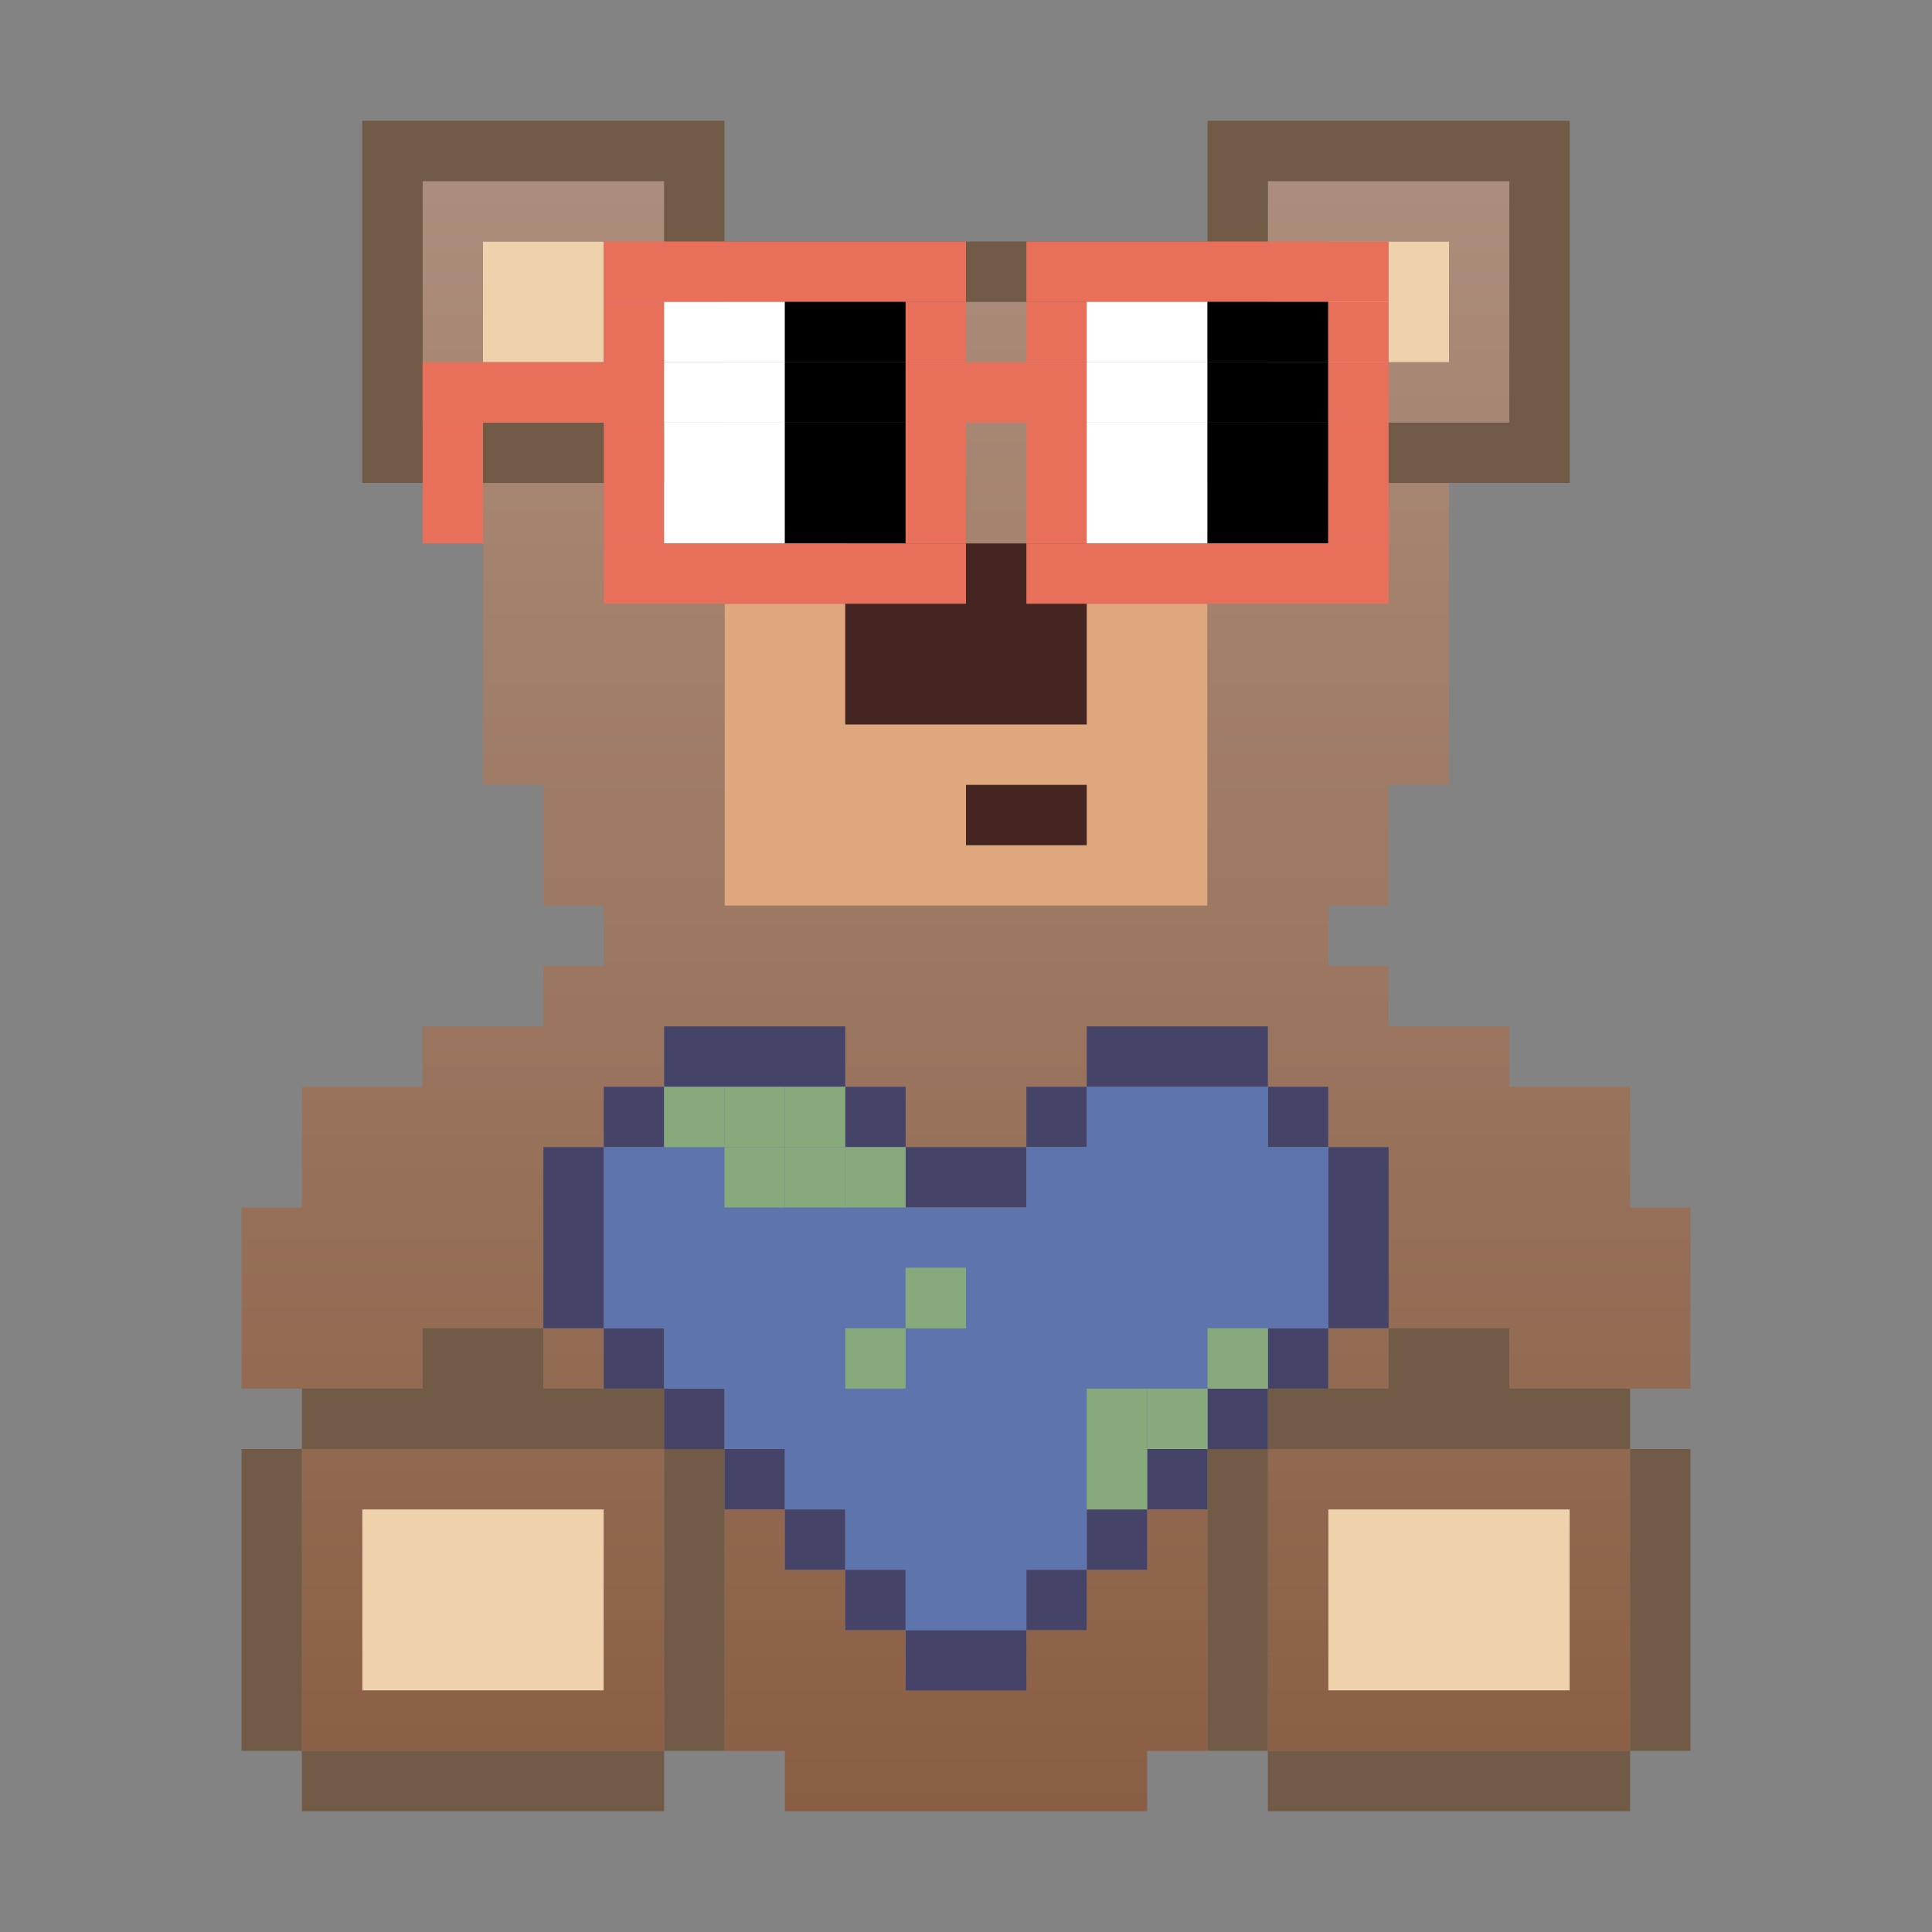 <svg xmlns="http://www.w3.org/2000/svg"  width="32" height="32" ><rect width="100%" height="100%" fill="#333333" stroke="none"/><svg xmlns="http://www.w3.org/2000/svg" width="32" height="32" viewBox="0 0 32 32" fill="none">
<rect width="32" height="32" fill="#838383"/>
</svg><svg xmlns="http://www.w3.org/2000/svg" width="32" height="32" viewBox="0 0 32 32" fill="none">
<path fill-rule="evenodd" clip-rule="evenodd" d="M10 4H8V6H10V4ZM24 4H22V6H24V4ZM10 25V28H6V25H10ZM26 28V25H22V28H26Z" fill="#EFD1AB"/>
<rect x="12" y="10" width="8" height="5" fill="#DFA77E"/>
<path fill-rule="evenodd" clip-rule="evenodd" d="M18 9H14V12H18V9ZM18 13H16V14H18V13Z" fill="#442522"/>
<path fill-rule="evenodd" clip-rule="evenodd" d="M11 3H7V4V7H8H11V6V4V3ZM10 4H8V6H10V4ZM21 3H25V4V7H24H22H21V4V3ZM22 6H24V4H22V6ZM8 8H10V10H12V15H20V10H22H23V8H24V13H23V15H22V16H23V17H25V18H27V19V20H28V22V23H25V22H23V20V19H22V18H21V17H18V18H17V19H15V18H14V17H11V18H10V19H9V20V22H7V23H5H4V20H5V19V18H7V17H9V16H10V15H9V13H8V8ZM9 22H10V23H9V22ZM23 22V23H22V22H23ZM12 25H13V26H14V27H15V28H17V27H18V26H19V25H20V29H19V30H13V29H12V25ZM11 25V24H5V25V29H6H11V28V25ZM6 25V28H10V25H6ZM27 24V25V28V29H22H21V25V24H27ZM22 28V25H26V28H22ZM17 5H16V9H17V5Z" fill="url(#paint0_linear_1_1400)"/>
<path fill-rule="evenodd" clip-rule="evenodd" d="M6 2H7H12V3V4H20V2H21H26V3V8H25H20V7H25V3H21V6H20V5H12V6H11V3H7V7H12V8H7H6V2ZM9 23H11V24H5V23H7V22H9V23ZM5 29H4V24H5V29ZM11 29V30H5V29H11ZM11 29H12V24H11V29ZM21 24H20V29H21V30H27V29H28V24H27V23H25V22H23V23H21V24ZM21 24H27V29H21V24Z" fill="#715B47"/>
<defs>
<linearGradient id="paint0_linear_1_1400" x1="16" y1="3" x2="16" y2="30" gradientUnits="userSpaceOnUse">
<stop stop-color="#AC8D7B"/>
<stop offset="1" stop-color="#8A5E44"/>
</linearGradient>
</defs>
</svg><svg xmlns="http://www.w3.org/2000/svg" width="32" height="32" viewBox="0 0 32 32" fill="none">
<path fill-rule="evenodd" clip-rule="evenodd" d="M14 17H11V18H10V19H9V22H10V23H11V24H12V25H13V26H14V27H15V28H17V27H18V26H19V25H20V24H21V23H22V22H23V19H22V18H21V17H18V18H17V19H15V18H14V17ZM14 18V19H15V20H17V19H18V18H21V19H22V22H21V23H20V24H19V25H18V26H17V27H15V26H14V25H13V24H12V23H11V22H10V19H11V18H14Z" fill="#464368"/>
<path fill-rule="evenodd" clip-rule="evenodd" d="M14 18H11V19H10V22H11V23H12V24H13V25H14V26H15V27H17V26H18V25H19V24H20V23H21V22H22V19H21V18H18V19H17V20H15V19H14V18Z" fill="#5D74AD"/>
<rect x="13" y="18" width="1" height="1" fill="#87A97B"/>
<rect x="12" y="18" width="1" height="1" fill="#87A97B"/>
<rect x="11" y="18" width="1" height="1" fill="#87A97B"/>
<rect x="14" y="19" width="1" height="1" fill="#87A97B"/>
<rect x="13" y="19" width="1" height="1" fill="#87A97B"/>
<rect x="12" y="19" width="1" height="1" fill="#87A97B"/>
<rect x="19" y="23" width="1" height="1" fill="#87A97B"/>
<rect x="18" y="24" width="1" height="1" fill="#87A97B"/>
<rect x="18" y="23" width="1" height="1" fill="#87A97B"/>
<rect x="20" y="22" width="1" height="1" fill="#87A97B"/>
<rect x="15" y="21" width="1" height="1" fill="#87A97B"/>
<rect x="14" y="22" width="1" height="1" fill="#87A97B"/>
<rect x="15" y="21" width="1" height="1" fill="#87A97B"/>
</svg><svg xmlns="http://www.w3.org/2000/svg" width="32" height="32" viewBox="0 0 32 32" fill="none">
<path d="M16 4H10V5H16V4Z" fill="#E8705B"/>
<path d="M23 4H17V5H23V4Z" fill="#E8705B"/>
<path d="M11 5H10V6H11V5Z" fill="#E8705B"/>
<path d="M13 5H11V6H13V5Z" fill="white"/>
<path d="M15 5H13V6H15V5Z" fill="black"/>
<path d="M16 5H15V6H16V5Z" fill="#E8705B"/>
<path d="M18 5H17V6H18V5Z" fill="#E8705B"/>
<path d="M20 5H18V6H20V5Z" fill="white"/>
<path d="M22 5H20V6H22V5Z" fill="black"/>
<path d="M23 5H22V6H23V5Z" fill="#E8705B"/>
<path d="M11 6H7V7H11V6Z" fill="#E8705B"/>
<path d="M13 6H11V7H13V6Z" fill="white"/>
<path d="M15 6H13V7H15V6Z" fill="black"/>
<path d="M18 6H15V7H18V6Z" fill="#E8705B"/>
<path d="M20 6H18V7H20V6Z" fill="white"/>
<path d="M22 6H20V7H22V6Z" fill="black"/>
<path d="M23 6H22V7H23V6Z" fill="#E8705B"/>
<path d="M8 7H7V8H8V7Z" fill="#E8705B"/>
<path d="M11 7H10V8H11V7Z" fill="#E8705B"/>
<path d="M13 7H11V8H13V7Z" fill="white"/>
<path d="M15 7H13V8H15V7Z" fill="black"/>
<path d="M16 7H15V8H16V7Z" fill="#E8705B"/>
<path d="M18 7H17V8H18V7Z" fill="#E8705B"/>
<path d="M20 7H18V8H20V7Z" fill="white"/>
<path d="M22 7H20V8H22V7Z" fill="black"/>
<path d="M23 7H22V8H23V7Z" fill="#E8705B"/>
<path d="M8 8H7V9H8V8Z" fill="#E8705B"/>
<path d="M11 8H10V9H11V8Z" fill="#E8705B"/>
<path d="M13 8H11V9H13V8Z" fill="white"/>
<path d="M15 8H13V9H15V8Z" fill="black"/>
<path d="M16 8H15V9H16V8Z" fill="#E8705B"/>
<path d="M18 8H17V9H18V8Z" fill="#E8705B"/>
<path d="M20 8H18V9H20V8Z" fill="white"/>
<path d="M22 8H20V9H22V8Z" fill="black"/>
<path d="M23 8H22V9H23V8Z" fill="#E8705B"/>
<path d="M16 9H10V10H16V9Z" fill="#E8705B"/>
<path d="M23 9H17V10H23V9Z" fill="#E8705B"/>
</svg></svg>